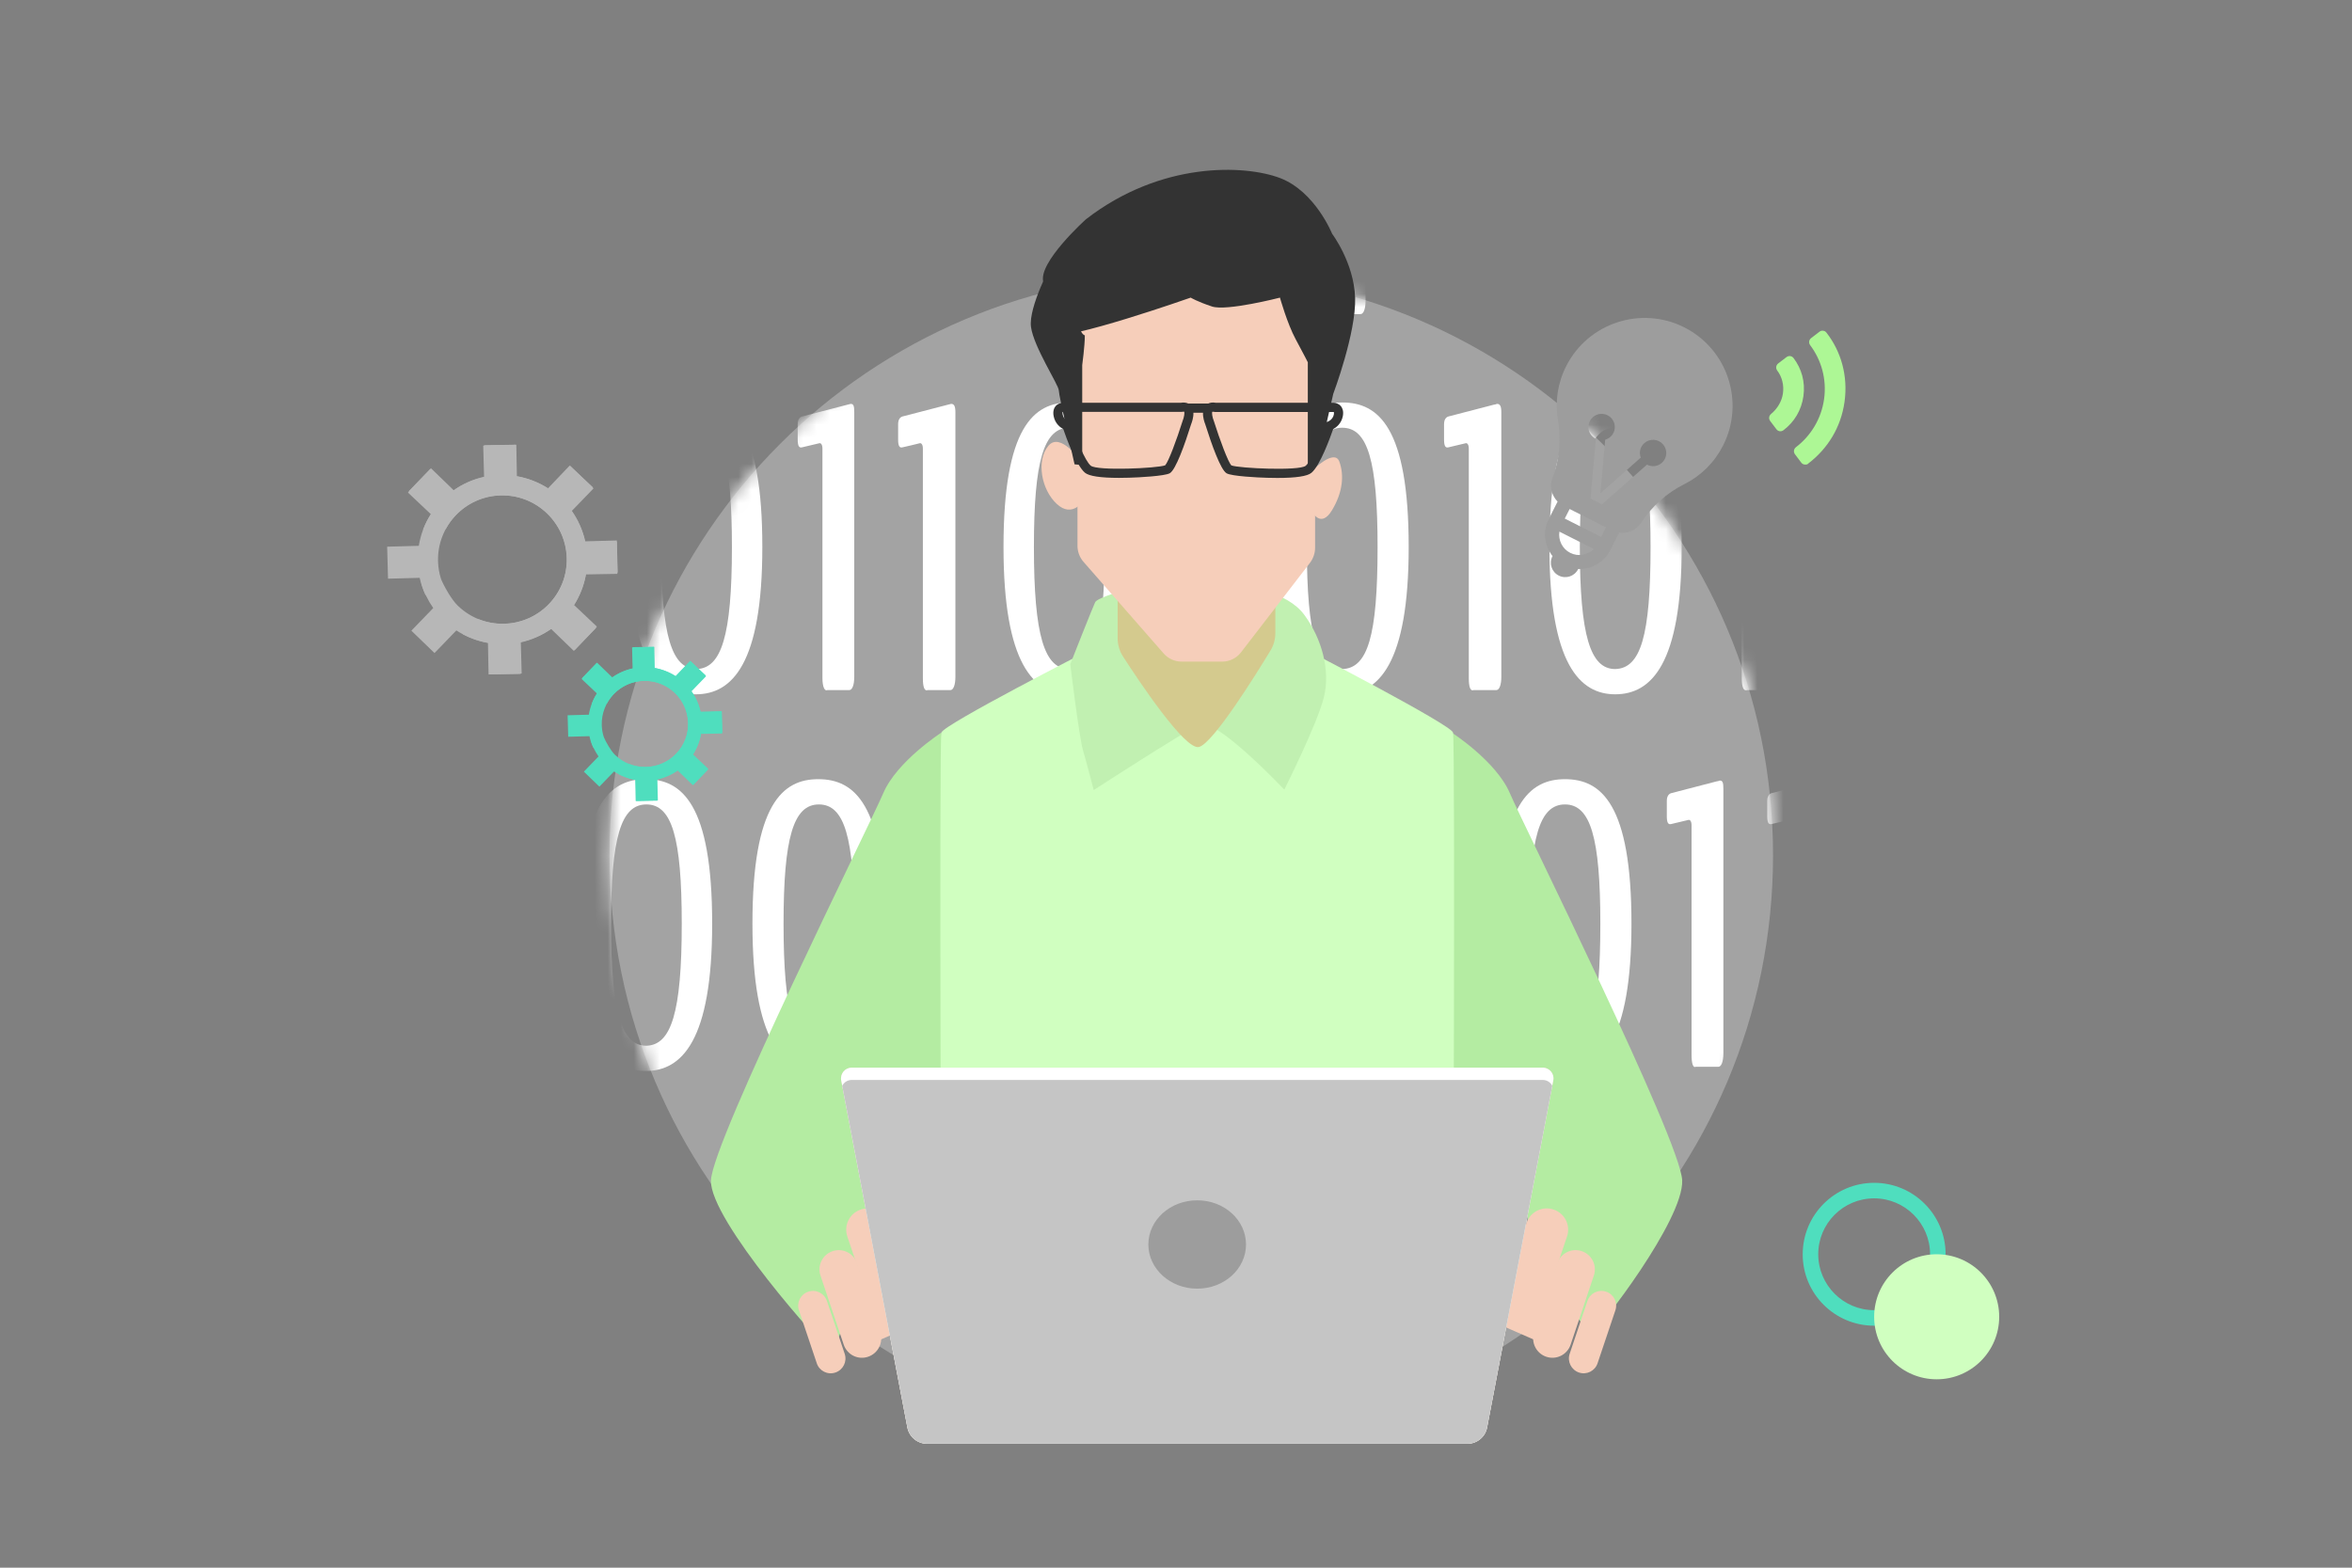<?xml version="1.0" encoding="UTF-8"?> <svg xmlns="http://www.w3.org/2000/svg" width="180" height="120" viewBox="0 0 180 120" fill="none"><rect x="0" y="0" width="180" height="120" fill="#808080" stroke="none"/> <path opacity="0.4" d="M91.17 109.995C115.759 109.995 135.692 90.062 135.692 65.473C135.692 40.885 115.759 20.951 91.17 20.951C66.582 20.951 46.648 40.885 46.648 65.473C46.648 90.062 66.582 109.995 91.17 109.995Z" fill="#D7D7D7"></path> <mask id="mask0_1494_2056" style="mask-type:alpha" maskUnits="userSpaceOnUse" x="46" y="20" width="90" height="90"> <path d="M91.17 109.995C115.759 109.995 135.692 90.062 135.692 65.473C135.692 40.884 115.759 20.951 91.17 20.951C66.582 20.951 46.648 40.884 46.648 65.473C46.648 90.062 66.582 109.995 91.17 109.995Z" fill="#D7D7D7"></path> </mask> <g mask="url(#mask0_1494_2056)"> <path d="M81.074 23.076V5.517C81.074 5.195 80.966 5.088 80.857 5.088C80.857 5.088 79.558 5.41 79.504 5.41C79.288 5.41 79.18 5.302 79.18 4.819V3.691C79.18 3.316 79.342 3.155 79.558 3.101L83.076 2.188C83.13 2.188 83.184 2.134 83.293 2.134C83.509 2.134 83.618 2.295 83.618 2.779V23.022C83.618 23.666 83.455 24.042 83.239 24.042H81.507C81.182 24.096 81.074 23.72 81.074 23.076Z" fill="white"></path> <path d="M87.244 13.035C87.244 3.853 89.571 1.974 92.277 1.974C95.037 1.974 97.364 3.853 97.364 13.035C97.364 22.002 95.037 24.311 92.277 24.311C89.571 24.311 87.244 22.002 87.244 13.035ZM94.983 13.035C94.983 6.43 94.225 3.907 92.277 3.907C90.329 3.907 89.571 6.43 89.571 13.035C89.571 19.854 90.383 22.378 92.277 22.378C94.225 22.378 94.983 19.854 94.983 13.035Z" fill="white"></path> <path d="M101.963 23.076V5.517C101.963 5.195 101.855 5.088 101.747 5.088C101.747 5.088 100.448 5.41 100.394 5.41C100.177 5.41 100.069 5.302 100.069 4.819V3.691C100.069 3.316 100.231 3.155 100.448 3.101L103.965 2.188C104.02 2.188 104.128 2.134 104.182 2.134C104.398 2.134 104.507 2.295 104.507 2.779V23.022C104.507 23.666 104.344 24.042 104.128 24.042H102.288C102.071 24.096 101.963 23.72 101.963 23.076Z" fill="white"></path> <path d="M48.221 41.87C48.221 32.688 50.548 30.808 53.254 30.808C56.014 30.808 58.342 32.688 58.342 41.87C58.342 50.837 56.014 53.146 53.254 53.146C50.548 53.146 48.221 50.837 48.221 41.87ZM56.014 41.87C56.014 35.265 55.257 32.741 53.309 32.741C51.36 32.741 50.602 35.265 50.602 41.87C50.602 48.689 51.414 51.213 53.309 51.213C55.203 51.159 56.014 48.689 56.014 41.87Z" fill="white"></path> <path d="M62.942 51.91V34.352C62.942 34.03 62.834 33.922 62.726 33.922L61.373 34.244C61.156 34.298 61.048 34.137 61.048 33.654V32.472C61.048 32.097 61.21 31.936 61.373 31.882L64.89 30.969C64.945 30.969 65.053 30.915 65.107 30.915C65.323 30.915 65.377 31.076 65.377 31.56V51.803C65.377 52.447 65.215 52.823 64.999 52.823H63.321C63.104 52.931 62.942 52.555 62.942 51.91Z" fill="white"></path> <path d="M70.628 51.91V34.352C70.628 34.03 70.52 33.922 70.412 33.922C70.412 33.922 69.113 34.244 69.059 34.244C68.842 34.298 68.734 34.137 68.734 33.654V32.472C68.734 32.097 68.896 31.936 69.059 31.882L72.576 30.969C72.63 30.969 72.739 30.915 72.793 30.915C73.009 30.915 73.118 31.076 73.118 31.56V51.803C73.118 52.447 72.955 52.823 72.739 52.823H71.007C70.736 52.931 70.628 52.555 70.628 51.91Z" fill="white"></path> <path d="M76.799 41.87C76.799 32.688 79.126 30.808 81.832 30.808C84.593 30.808 86.92 32.688 86.92 41.87C86.92 50.837 84.593 53.146 81.832 53.146C79.126 53.146 76.799 50.837 76.799 41.87ZM84.538 41.87C84.538 35.265 83.781 32.741 81.832 32.741C79.884 32.741 79.126 35.265 79.126 41.87C79.126 48.689 79.938 51.213 81.832 51.213C83.781 51.159 84.538 48.689 84.538 41.87Z" fill="white"></path> <path d="M91.52 51.91V34.352C91.52 34.03 91.411 33.922 91.303 33.922L89.95 34.244C89.734 34.298 89.626 34.137 89.626 33.654V32.472C89.626 32.097 89.788 31.936 90.004 31.882L93.522 30.969C93.576 30.969 93.684 30.915 93.739 30.915C93.955 30.915 94.063 31.076 94.063 31.56V51.803C94.063 52.447 93.901 52.823 93.684 52.823H91.953C91.628 52.931 91.52 52.555 91.52 51.91Z" fill="white"></path> <path d="M97.688 41.87C97.688 32.688 100.015 30.808 102.721 30.808C105.481 30.808 107.808 32.688 107.808 41.87C107.808 50.837 105.481 53.146 102.721 53.146C100.015 53.146 97.688 50.837 97.688 41.87ZM105.427 41.87C105.427 35.265 104.669 32.741 102.721 32.741C100.772 32.741 100.015 35.265 100.015 41.87C100.015 48.689 100.826 51.213 102.721 51.213C104.669 51.159 105.427 48.689 105.427 41.87Z" fill="white"></path> <path d="M112.408 51.91V34.352C112.408 34.03 112.3 33.922 112.192 33.922L110.839 34.244C110.622 34.298 110.514 34.137 110.514 33.654V32.472C110.514 32.097 110.677 31.936 110.839 31.882L114.357 30.969C114.465 30.969 114.519 30.915 114.573 30.915C114.79 30.915 114.898 31.076 114.898 31.56V51.803C114.898 52.447 114.736 52.823 114.519 52.823H112.787C112.517 52.931 112.408 52.555 112.408 51.91Z" fill="white"></path> <path d="M118.579 41.87C118.579 32.688 120.906 30.808 123.612 30.808C126.372 30.808 128.7 32.688 128.7 41.87C128.7 50.837 126.372 53.146 123.612 53.146C120.906 53.146 118.579 50.837 118.579 41.87ZM126.318 41.87C126.318 35.265 125.561 32.741 123.612 32.741C121.664 32.741 120.906 35.265 120.906 41.87C120.906 48.689 121.718 51.213 123.612 51.213C125.561 51.159 126.318 48.689 126.318 41.87Z" fill="white"></path> <path d="M133.3 51.91V34.352C133.3 34.03 133.192 33.922 133.083 33.922C133.083 33.922 131.785 34.244 131.73 34.244C131.514 34.298 131.406 34.137 131.406 33.654V32.472C131.406 32.097 131.568 31.936 131.785 31.882L135.302 30.969C135.357 30.969 135.465 30.915 135.519 30.915C135.735 30.915 135.844 31.076 135.844 31.56V51.803C135.844 52.447 135.681 52.823 135.465 52.823H133.733C133.408 52.931 133.3 52.555 133.3 51.91Z" fill="white"></path> <path d="M44.381 70.704C44.381 61.522 46.709 59.643 49.414 59.643C52.175 59.643 54.502 61.522 54.502 70.704C54.502 79.672 52.175 81.981 49.414 81.981C46.709 81.981 44.381 79.672 44.381 70.704ZM52.175 70.704C52.175 64.1 51.417 61.576 49.469 61.576C47.52 61.576 46.763 64.1 46.763 70.704C46.763 77.524 47.574 80.047 49.469 80.047C51.363 79.994 52.175 77.524 52.175 70.704Z" fill="white"></path> <path d="M57.585 70.704C57.585 61.522 59.912 59.643 62.618 59.643C65.378 59.643 67.705 61.522 67.705 70.704C67.705 79.672 65.378 81.981 62.618 81.981C59.912 81.981 57.585 79.672 57.585 70.704ZM65.378 70.704C65.378 64.1 64.621 61.576 62.672 61.576C60.724 61.576 59.966 64.1 59.966 70.704C59.966 77.524 60.778 80.047 62.672 80.047C64.566 79.994 65.378 77.524 65.378 70.704Z" fill="white"></path> <path d="M72.306 80.745V63.186C72.306 62.864 72.198 62.757 72.089 62.757L70.736 63.079C70.52 63.132 70.412 62.971 70.412 62.488V61.307C70.412 60.931 70.574 60.77 70.736 60.716L74.254 59.803C74.362 59.803 74.416 59.749 74.471 59.749C74.687 59.749 74.795 59.911 74.795 60.394V80.637C74.795 81.281 74.633 81.657 74.416 81.657H72.685C72.468 81.765 72.306 81.389 72.306 80.745Z" fill="white"></path> <path d="M79.992 80.745V63.186C79.992 62.864 79.884 62.757 79.775 62.757C79.775 62.757 78.477 63.079 78.422 63.079C78.206 63.132 78.098 62.971 78.098 62.488V61.307C78.098 60.931 78.26 60.77 78.422 60.716L81.94 59.803C81.994 59.803 82.103 59.749 82.157 59.749C82.373 59.749 82.481 59.911 82.481 60.394V80.637C82.481 81.281 82.319 81.657 82.103 81.657H80.371C80.154 81.765 79.992 81.389 79.992 80.745Z" fill="white"></path> <path d="M86.163 70.704C86.163 61.522 88.49 59.643 91.196 59.643C93.956 59.643 96.283 61.522 96.283 70.704C96.283 79.672 93.956 81.981 91.196 81.981C88.49 81.981 86.163 79.672 86.163 70.704ZM93.956 70.704C93.956 64.1 93.198 61.576 91.25 61.576C89.302 61.576 88.544 64.1 88.544 70.704C88.544 77.524 89.356 80.047 91.25 80.047C93.144 80.047 93.956 77.524 93.956 70.704Z" fill="white"></path> <path d="M100.88 80.745V63.186C100.88 62.864 100.772 62.757 100.664 62.757L99.311 63.079C99.094 63.132 98.986 62.971 98.986 62.488V61.307C98.986 60.931 99.148 60.77 99.365 60.716L102.882 59.803C102.937 59.803 103.045 59.749 103.099 59.749C103.315 59.749 103.424 59.911 103.424 60.394V80.637C103.424 81.281 103.261 81.657 103.045 81.657H101.313C101.042 81.765 100.88 81.389 100.88 80.745Z" fill="white"></path> <path d="M108.566 80.745V63.186C108.566 62.864 108.458 62.757 108.35 62.757C108.35 62.757 107.051 63.079 106.997 63.079C106.78 63.132 106.672 62.971 106.672 62.488V61.307C106.672 60.931 106.834 60.77 107.051 60.716L110.569 59.803C110.623 59.803 110.731 59.749 110.785 59.749C111.001 59.749 111.11 59.911 111.11 60.394V80.637C111.11 81.281 110.947 81.657 110.731 81.657H108.999C108.728 81.765 108.566 81.389 108.566 80.745Z" fill="white"></path> <path d="M114.736 70.704C114.736 61.522 117.063 59.643 119.769 59.643C122.53 59.643 124.857 61.522 124.857 70.704C124.857 79.672 122.53 81.981 119.769 81.981C117.063 81.981 114.736 79.672 114.736 70.704ZM122.475 70.704C122.475 64.1 121.718 61.576 119.769 61.576C117.821 61.576 117.063 64.1 117.063 70.704C117.063 77.524 117.875 80.047 119.769 80.047C121.718 79.994 122.475 77.524 122.475 70.704Z" fill="white"></path> <path d="M129.456 80.745V63.186C129.456 62.864 129.348 62.757 129.24 62.757L127.887 63.079C127.67 63.132 127.562 62.971 127.562 62.488V61.307C127.562 60.931 127.724 60.77 127.887 60.716L131.405 59.803C131.513 59.803 131.567 59.749 131.621 59.749C131.837 59.749 131.892 59.911 131.892 60.394V80.637C131.892 81.281 131.729 81.657 131.513 81.657H129.781C129.564 81.765 129.456 81.389 129.456 80.745Z" fill="white"></path> <path d="M137.142 80.745V63.186C137.142 62.864 137.034 62.757 136.926 62.757C136.926 62.757 135.627 63.079 135.573 63.079C135.356 63.132 135.248 62.971 135.248 62.488V61.307C135.248 60.931 135.41 60.77 135.573 60.716L139.091 59.803C139.145 59.803 139.253 59.749 139.307 59.749C139.524 59.749 139.632 59.911 139.632 60.394V80.637C139.632 81.281 139.469 81.657 139.253 81.657H137.467C137.25 81.765 137.142 81.389 137.142 80.745Z" fill="white"></path> <path d="M76.799 99.485C76.799 90.303 79.126 88.424 81.832 88.424C84.593 88.424 86.92 90.303 86.92 99.485C86.92 108.453 84.593 110.761 81.832 110.761C79.072 110.815 76.799 108.506 76.799 99.485ZM84.538 99.485C84.538 92.881 83.781 90.357 81.832 90.357C79.884 90.357 79.126 92.881 79.126 99.485C79.126 106.305 79.938 108.828 81.832 108.828C83.781 108.828 84.538 106.358 84.538 99.485Z" fill="white"></path> <path d="M91.52 109.579V92.021C91.52 91.699 91.412 91.591 91.303 91.591L89.95 91.914C89.734 91.967 89.626 91.806 89.626 91.323V90.142C89.626 89.766 89.788 89.605 89.95 89.551L93.468 88.638C93.576 88.638 93.63 88.585 93.684 88.585C93.901 88.585 94.009 88.746 94.009 89.229V109.472C94.009 110.116 93.847 110.492 93.63 110.492H91.898C91.628 110.6 91.52 110.224 91.52 109.579Z" fill="white"></path> <path d="M97.688 99.485C97.688 90.303 100.015 88.424 102.721 88.424C105.481 88.424 107.808 90.303 107.808 99.485C107.808 108.453 105.481 110.761 102.721 110.761C100.015 110.815 97.688 108.506 97.688 99.485ZM105.427 99.485C105.427 92.881 104.669 90.357 102.721 90.357C100.772 90.357 100.015 92.881 100.015 99.485C100.015 106.305 100.826 108.828 102.721 108.828C104.669 108.828 105.427 106.358 105.427 99.485Z" fill="white"></path> </g> <path d="M128.902 25.059C125.59 23.387 121.535 24.719 119.861 28.028C119.208 29.319 118.991 30.754 119.233 32.178C119.485 33.66 119.34 35.183 118.813 36.581C118.569 37.227 118.742 37.928 119.204 38.394L118.522 39.741C118.044 40.687 118.199 41.786 118.818 42.566C118.815 42.572 118.811 42.577 118.808 42.583C118.534 43.124 118.751 43.785 119.293 44.059C119.835 44.333 120.497 44.116 120.771 43.574C120.774 43.568 120.775 43.562 120.778 43.556C121.775 43.591 122.751 43.064 123.23 42.118L123.911 40.77C124.561 40.866 125.228 40.589 125.604 40.009C126.417 38.757 127.558 37.736 128.902 37.06C130.193 36.411 131.22 35.385 131.873 34.094C133.547 30.785 132.214 26.732 128.902 25.059ZM122.132 33.593C121.766 33.414 121.529 33.027 121.567 32.598C121.616 32.042 122.107 31.632 122.663 31.682C123.219 31.731 123.629 32.221 123.579 32.777C123.541 33.206 123.239 33.546 122.847 33.656L122.48 37.757L125.568 35.03C125.424 34.649 125.518 34.205 125.842 33.919C126.26 33.55 126.898 33.589 127.267 34.007C127.637 34.425 127.598 35.062 127.179 35.432C126.857 35.717 126.403 35.756 126.043 35.567L122.604 38.606L121.914 38.258L121.723 38.161L122.132 33.593ZM120.173 42.32C119.556 42.009 119.244 41.342 119.342 40.694L121.975 42.024C121.512 42.488 120.789 42.632 120.173 42.32ZM122.537 41.101L119.753 39.695L120.124 38.962L122.907 40.368L122.537 41.101Z" fill="#9D9D9D"></path> <path d="M138.393 35.477C139.866 34.351 140.89 32.724 141.164 30.754C141.439 28.784 140.903 26.906 139.786 25.471C139.719 25.382 139.646 25.332 139.529 25.316C139.411 25.3 139.328 25.329 139.238 25.397L138.614 25.875C138.435 26.011 138.402 26.248 138.537 26.427C139.378 27.543 139.812 29.006 139.599 30.543C139.385 32.079 138.566 33.373 137.451 34.226C137.272 34.363 137.239 34.599 137.374 34.778L137.845 35.403C137.912 35.493 137.985 35.543 138.102 35.558C138.22 35.574 138.343 35.551 138.393 35.477Z" fill="#ADF795"></path> <path d="M138.017 30.323C138.171 29.22 137.872 28.216 137.265 27.412C137.131 27.233 136.895 27.201 136.717 27.338L136.091 27.816C135.913 27.952 135.88 28.189 136.015 28.367C136.385 28.859 136.538 29.482 136.45 30.112C136.362 30.742 136.005 31.297 135.553 31.677C135.374 31.814 135.341 32.05 135.476 32.229L135.948 32.854C136.083 33.033 136.318 33.065 136.496 32.928C137.3 32.314 137.863 31.427 138.017 30.323Z" fill="#ADF795"></path> <path d="M43.485 56.395L43.44 54.751L45.065 54.707C45.161 54.115 45.371 53.566 45.683 53.081L44.507 51.969L45.645 50.775L46.821 51.884C47.29 51.546 47.832 51.307 48.417 51.178L48.373 49.562L50.026 49.517L50.07 51.133C50.66 51.231 51.214 51.44 51.702 51.752L52.818 50.58L54.017 51.71L52.906 52.885C53.24 53.35 53.483 53.889 53.613 54.476L55.235 54.432L55.28 56.077L53.658 56.121C53.56 56.709 53.348 57.26 53.039 57.748L54.212 58.857L53.077 60.051L51.9 58.942C51.43 59.278 50.888 59.519 50.304 59.649L50.348 61.264L48.696 61.309L48.652 59.692C48.181 59.614 47.737 59.464 47.329 59.251L48.134 58.474C48.54 58.636 48.985 58.719 49.45 58.707C51.277 58.657 52.717 57.142 52.667 55.323C52.617 53.504 51.096 52.069 49.27 52.119C47.443 52.169 46.003 53.684 46.053 55.503C46.061 55.811 46.113 56.107 46.199 56.388L45.412 57.246C45.281 56.963 45.179 56.664 45.11 56.351L43.485 56.395Z" fill="#4FDEBE"></path> <path d="M44.546 51.904L45.689 50.721L46.858 51.851C47.348 51.505 47.886 51.271 48.452 51.155L48.422 49.536L50.072 49.513L50.103 51.129C50.673 51.228 51.223 51.447 51.725 51.775L52.848 50.613L54.037 51.761L52.913 52.925C53.256 53.415 53.494 53.956 53.614 54.523L55.231 54.5L55.264 56.147L53.647 56.176C53.549 56.741 53.333 57.291 53.006 57.795L54.173 58.922L53.029 60.106L51.862 58.979C51.373 59.32 50.832 59.553 50.267 59.675L50.297 61.289L48.648 61.314L48.617 59.697C48.048 59.596 47.496 59.379 46.995 59.052L45.872 60.214L44.684 59.066L45.807 57.902C45.534 57.512 45.33 57.089 45.197 56.648L46.192 56.38C46.36 56.783 46.736 57.46 47.07 57.783C48.384 59.053 50.474 59.021 51.739 57.712C53.003 56.403 52.963 54.312 51.649 53.043C50.335 51.773 48.245 51.805 46.98 53.114C46.766 53.335 46.591 53.579 46.451 53.837L45.287 53.876C45.398 53.585 45.54 53.302 45.715 53.034L44.546 51.904Z" fill="#4FDEBE"></path> <path d="M29.696 44.296L29.629 41.846L32.051 41.78C32.195 40.898 32.507 40.081 32.973 39.358L31.219 37.701L32.916 35.92L34.667 37.573C35.367 37.07 36.174 36.713 37.047 36.521L36.981 34.113L39.444 34.046L39.51 36.455C40.389 36.601 41.214 36.913 41.941 37.376L43.604 35.631L45.391 37.315L43.736 39.065C44.234 39.759 44.595 40.562 44.79 41.436L47.208 41.37L47.274 43.823L44.857 43.889C44.71 44.765 44.394 45.585 43.934 46.312L45.683 47.964L43.991 49.745L42.236 48.092C41.536 48.592 40.729 48.952 39.858 49.145L39.924 51.552L37.462 51.62L37.396 49.21C36.695 49.093 36.032 48.87 35.425 48.552L36.625 47.394C37.23 47.636 37.893 47.76 38.586 47.742C41.309 47.667 43.455 45.41 43.38 42.699C43.306 39.987 41.039 37.849 38.317 37.924C35.595 37.998 33.449 40.255 33.523 42.967C33.535 43.426 33.612 43.867 33.741 44.285L32.568 45.565C32.373 45.143 32.221 44.697 32.118 44.231L29.696 44.296Z" fill="#B7B7B7"></path> <path d="M31.277 37.604L32.98 35.841L34.722 37.525C35.453 37.01 36.255 36.661 37.097 36.488L37.053 34.075L39.513 34.041L39.558 36.449C40.407 36.596 41.227 36.923 41.975 37.412L43.649 35.679L45.42 37.391L43.746 39.125C44.258 39.855 44.612 40.662 44.79 41.506L47.201 41.472L47.249 43.927L44.84 43.97C44.693 44.812 44.372 45.631 43.884 46.382L45.623 48.063L43.918 49.827L42.18 48.147C41.451 48.655 40.644 49.003 39.803 49.184L39.847 51.59L37.391 51.627L37.343 49.217C36.496 49.067 35.674 48.743 34.926 48.256L33.253 49.988L31.482 48.276L33.157 46.543C32.749 45.961 32.445 45.331 32.247 44.674L33.73 44.275C33.981 44.876 34.54 45.883 35.039 46.365C36.997 48.257 40.112 48.21 41.996 46.259C43.88 44.308 43.82 41.193 41.862 39.301C39.904 37.409 36.789 37.456 34.905 39.407C34.586 39.737 34.325 40.1 34.116 40.485L32.381 40.543C32.546 40.108 32.758 39.688 33.019 39.288L31.277 37.604Z" fill="#B7B7B7"></path> <path d="M72.051 56.073C72.051 56.073 68.645 58.264 67.597 60.715C66.548 63.167 54.528 87.304 54.409 90.353C54.291 93.385 63.055 103.215 63.552 103.423C64.05 103.624 66.164 96.352 66.164 96.352L66.548 90.241L73.436 84.757L72.051 56.073Z" fill="#B4ECA2"></path> <path d="M111.098 56.073C111.098 56.073 114.504 58.264 115.551 60.715C116.599 63.167 128.621 87.304 128.739 90.353C128.858 93.385 122.384 101.764 121.888 101.966C121.39 102.167 117.209 96.127 117.209 96.127L116.606 90.235L109.718 84.751L111.098 56.073Z" fill="#B4ECA2"></path> <path d="M111.2 56.072C111.016 55.456 100.061 49.789 100.061 49.789L96.774 48.126H92.925H90.562H86.642L83.315 49.789C83.315 49.789 72.229 55.456 72.046 56.072C71.862 56.688 72.046 102.202 72.046 102.202H90.562H92.925H111.2C111.2 102.202 111.382 56.688 111.2 56.072Z" fill="#D0FFC0"></path> <path d="M86.28 45.111C86.28 45.111 83.999 45.726 83.815 46.093C83.633 46.461 81.909 50.837 81.909 50.837C81.909 50.837 82.579 56.397 82.886 57.446C83.194 58.494 83.703 60.477 83.703 60.477C83.703 60.477 90.59 56.007 91.821 55.456C93.055 54.899 98.288 60.442 98.288 60.442C98.288 60.442 100.828 55.391 101.321 53.359C101.813 51.328 101.184 48.924 99.829 47.077C98.472 45.229 95.392 44.862 93.919 44.862C92.445 44.862 86.28 45.111 86.28 45.111Z" fill="#C1F0B1"></path> <path d="M85.535 40.552V48.866C85.535 49.352 85.677 49.831 85.937 50.24C87.141 52.105 90.686 57.435 91.753 57.18C92.826 56.925 96.129 51.614 97.237 49.784C97.479 49.387 97.603 48.931 97.603 48.463V40.492L85.535 40.552Z" fill="#D4CA8E"></path> <path d="M82.823 35.596L88.917 31.202C89.581 31.202 90.6 30.989 91.091 31.546C90.705 32.765 90.321 34.033 89.835 35.217C89.681 35.596 89.332 35.863 88.924 35.916L86.933 36.165H84.287C84.287 36.165 82.906 35.857 82.823 35.596Z" fill="white"></path> <path d="M93.805 35.596L99.615 31.202H102.339L102.582 31.593L101.942 32.641L101.669 32.67L100.71 35.01C100.491 35.536 100.006 35.91 99.437 35.969L97.63 36.164H95.304C95.073 36.164 94.848 36.129 94.629 36.052C94.303 35.939 93.859 35.756 93.805 35.596Z" fill="white"></path> <path d="M100.458 35.987C100.458 35.987 102.128 34.317 102.501 35.335C102.873 36.354 102.78 37.656 101.944 39.048C101.109 40.439 100.458 39.231 100.458 39.231" fill="#F6CEBA"></path> <path d="M82.734 35.334C82.734 35.334 81.16 33.014 80.231 34.127C79.3 35.24 79.673 37.466 80.881 38.579C82.089 39.692 82.925 38.301 82.925 38.301" fill="#F6CEBA"></path> <path d="M82.459 21.141V41.766C82.459 42.228 82.624 42.672 82.934 43.022L89.061 50.027C89.406 50.418 89.903 50.643 90.425 50.643H93.54C94.101 50.643 94.629 50.383 94.972 49.938L100.249 43.087C100.503 42.755 100.645 42.346 100.645 41.926V20.584L82.459 21.141Z" fill="#F6CEBA"></path> <path d="M71.382 93.645L73.833 96.446L74.65 99.366L66.128 103.096L64.263 98.548L71.382 93.645Z" fill="#F6CEBA"></path> <path d="M75.749 101.32L75.121 101.373C74.357 101.438 73.688 100.875 73.623 100.112L73.232 95.54C73.167 94.776 73.73 94.107 74.494 94.042L75.121 93.989C75.884 93.924 76.554 94.486 76.619 95.25L77.01 99.821C77.081 100.579 76.513 101.254 75.749 101.32Z" fill="#F6CEBA"></path> <path d="M68.887 101.545C68.033 101.835 67.104 101.373 66.82 100.514L64.848 94.652C64.557 93.799 65.018 92.869 65.877 92.585C66.731 92.295 67.66 92.757 67.944 93.615L69.916 99.478C70.2 100.33 69.739 101.254 68.887 101.545Z" fill="#F6CEBA"></path> <path d="M66.433 103.855C65.665 104.116 64.829 103.701 64.569 102.925L62.792 97.637C62.532 96.867 62.946 96.032 63.721 95.771C64.492 95.511 65.327 95.925 65.586 96.701L67.364 101.99C67.625 102.76 67.204 103.595 66.433 103.855Z" fill="#F6CEBA"></path> <path d="M63.935 105.061C63.343 105.263 62.703 104.943 62.508 104.351L61.146 100.301C60.945 99.709 61.264 99.069 61.858 98.874C62.449 98.672 63.089 98.992 63.285 99.584L64.647 103.635C64.842 104.221 64.528 104.86 63.935 105.061Z" fill="#F6CEBA"></path> <path d="M72.085 100.952C71.233 101.242 70.302 100.78 70.018 99.922L68.046 94.059C67.756 93.207 68.219 92.277 69.077 91.993C69.93 91.703 70.859 92.165 71.143 93.023L73.115 98.886C73.4 99.738 72.938 100.662 72.085 100.952Z" fill="#F6CEBA"></path> <path d="M113.394 93.644L110.949 96.445L110.132 99.364L118.648 103.095L120.513 98.547L113.394 93.644Z" fill="#F6CEBA"></path> <path d="M109.025 101.32L109.653 101.373C110.417 101.438 111.085 100.875 111.15 100.112L111.541 95.54C111.606 94.776 111.043 94.107 110.28 94.042L109.653 93.989C108.888 93.924 108.219 94.486 108.154 95.25L107.763 99.821C107.698 100.579 108.261 101.254 109.025 101.32Z" fill="#F6CEBA"></path> <path d="M115.887 101.543C116.739 101.833 117.668 101.371 117.952 100.513L119.924 94.65C120.215 93.798 119.754 92.868 118.895 92.584C118.041 92.294 117.112 92.755 116.828 93.614L114.856 99.477C114.572 100.329 115.033 101.253 115.887 101.543Z" fill="#F6CEBA"></path> <path d="M118.337 103.854C119.106 104.115 119.942 103.7 120.202 102.924L121.979 97.636C122.239 96.866 121.825 96.031 121.05 95.77C120.279 95.509 119.444 95.924 119.183 96.7L117.407 101.989C117.153 102.758 117.567 103.593 118.337 103.854Z" fill="#F6CEBA"></path> <path d="M120.837 105.06C121.428 105.261 122.068 104.942 122.264 104.35L123.626 100.299C123.826 99.707 123.507 99.068 122.915 98.872C122.322 98.671 121.684 98.991 121.488 99.583L120.126 103.633C119.931 104.219 120.25 104.859 120.837 105.06Z" fill="#F6CEBA"></path> <path d="M112.689 100.952C113.541 101.242 114.47 100.78 114.756 99.922L116.728 94.059C117.017 93.207 116.555 92.277 115.696 91.993C114.844 91.703 113.913 92.165 113.629 93.023L111.658 98.885C111.373 99.738 111.83 100.662 112.689 100.952Z" fill="#F6CEBA"></path> <path d="M80.51 20.134C80.51 20.134 78.702 23.492 78.902 25.02C79.104 26.548 81.028 29.479 81.028 29.876C81.028 30.273 82.236 35.543 82.236 35.543L82.823 35.597V27.946C82.823 27.946 83.023 26.475 83.023 25.675C82.094 25.276 83.023 22.095 83.023 22.095C83.023 22.095 81.504 18.802 80.51 20.134Z" fill="#333333"></path> <path d="M83.112 16.782C83.112 16.782 79.39 20.122 79.852 21.608C80.314 23.095 81.72 21.33 81.72 21.33C81.72 21.33 79.494 25.043 80.512 25.6C81.531 26.156 91.124 22.782 91.124 22.782C91.124 22.782 91.644 23.095 92.757 23.462C93.87 23.835 97.956 22.782 97.956 22.782C97.956 22.782 98.507 24.759 99.159 25.967C99.811 27.175 100.088 27.731 100.088 27.731V35.524H100.798L102.037 30.141C102.037 30.141 103.796 25.471 103.708 22.782C103.614 20.094 101.948 17.896 101.948 17.896C101.948 17.896 100.651 14.651 97.956 13.626C95.262 12.608 88.86 12.33 83.112 16.782Z" fill="#333333"></path> <path d="M102.624 31.095C102.464 30.9 102.217 30.829 102.056 30.829H93.031C92.782 30.787 92.605 30.823 92.469 30.888H90.959V30.9C90.823 30.829 90.633 30.787 90.372 30.829H81.348C81.188 30.829 80.939 30.9 80.779 31.095C80.673 31.226 80.56 31.468 80.637 31.859C80.75 32.428 81.141 32.718 81.372 32.842C81.584 33.47 82.373 35.643 83.036 36.188C83.355 36.448 84.231 36.579 85.641 36.579C85.879 36.579 86.133 36.573 86.405 36.567C87.139 36.549 89.135 36.443 89.525 36.224C89.981 35.963 90.668 34.032 91.154 32.481C91.213 32.333 91.35 31.954 91.331 31.593H92.067C92.048 31.954 92.178 32.327 92.232 32.457C92.73 34.032 93.417 35.969 93.873 36.229C94.262 36.455 96.259 36.555 96.993 36.573C97.265 36.579 97.519 36.585 97.757 36.585C99.172 36.585 100.049 36.455 100.362 36.194C101.025 35.649 101.807 33.476 102.026 32.848C102.257 32.724 102.648 32.434 102.766 31.865C102.843 31.468 102.731 31.232 102.624 31.095ZM90.498 32.244C90.046 33.677 89.42 35.353 89.171 35.619C88.542 35.85 83.984 36.052 83.479 35.649C83.041 35.294 82.331 33.517 81.987 32.481L81.935 32.315L81.768 32.262C81.763 32.262 81.407 32.132 81.325 31.723C81.3 31.599 81.318 31.545 81.325 31.539C81.33 31.534 81.348 31.527 81.353 31.527H90.407L90.472 31.522C90.526 31.51 90.563 31.51 90.586 31.51C90.616 31.51 90.628 31.51 90.628 31.51C90.668 31.587 90.628 31.924 90.498 32.244ZM102.08 31.729C101.996 32.132 101.647 32.262 101.635 32.268L101.47 32.321L101.416 32.487C101.074 33.523 100.362 35.294 99.924 35.655C99.421 36.058 94.856 35.85 94.234 35.625C93.985 35.359 93.357 33.683 92.895 32.221C92.782 31.954 92.73 31.599 92.777 31.522C92.777 31.522 92.819 31.504 92.937 31.527L92.966 31.534H102.038C102.049 31.534 102.075 31.539 102.08 31.545C102.086 31.551 102.103 31.605 102.08 31.729Z" fill="#333333"></path> <path d="M112.295 110.515H70.956C70.216 110.515 69.576 109.988 69.441 109.26L64.377 82.701C64.282 82.192 64.668 81.724 65.183 81.724H118.068C118.585 81.724 118.974 82.192 118.874 82.701L113.81 109.26C113.675 109.988 113.035 110.515 112.295 110.515Z" fill="#DECBB6"></path> <path d="M112.295 110.515H70.956C70.216 110.515 69.576 109.988 69.441 109.26L64.377 82.701C64.282 82.192 64.668 81.724 65.183 81.724H118.068C118.585 81.724 118.974 82.192 118.874 82.701L113.81 109.26C113.675 109.988 113.035 110.515 112.295 110.515Z" fill="white"></path> <path d="M70.956 110.516H112.295C113.035 110.516 113.675 109.989 113.81 109.261L118.797 83.111C118.661 82.85 118.389 82.666 118.068 82.666H65.183C64.862 82.666 64.59 82.85 64.454 83.111L69.441 109.261C69.576 109.989 70.209 110.516 70.956 110.516Z" fill="#C5C5C5"></path> <path d="M95.358 95.261C95.358 97.132 93.688 98.642 91.621 98.642C89.561 98.642 87.885 97.126 87.885 95.261C87.885 93.39 89.556 91.88 91.621 91.88C93.688 91.874 95.358 93.39 95.358 95.261Z" fill="#9D9D9D"></path> <path d="M143.431 101.477C146.447 101.477 148.899 99.025 148.899 96.008C148.899 92.992 146.447 90.54 143.431 90.54C140.414 90.54 137.962 92.992 137.962 96.008C137.956 99.025 140.409 101.477 143.431 101.477ZM143.431 91.729C145.789 91.729 147.71 93.65 147.71 96.008C147.71 98.367 145.789 100.288 143.431 100.288C141.072 100.288 139.151 98.367 139.151 96.008C139.151 93.645 141.067 91.729 143.431 91.729Z" fill="#4FDEBE"></path> <path d="M148.215 105.579C145.572 105.579 143.43 103.437 143.43 100.794C143.43 98.151 145.572 96.008 148.215 96.008C150.858 96.008 153 98.151 153 100.794C153 103.437 150.858 105.579 148.215 105.579Z" fill="#D0FFC0"></path> </svg> 